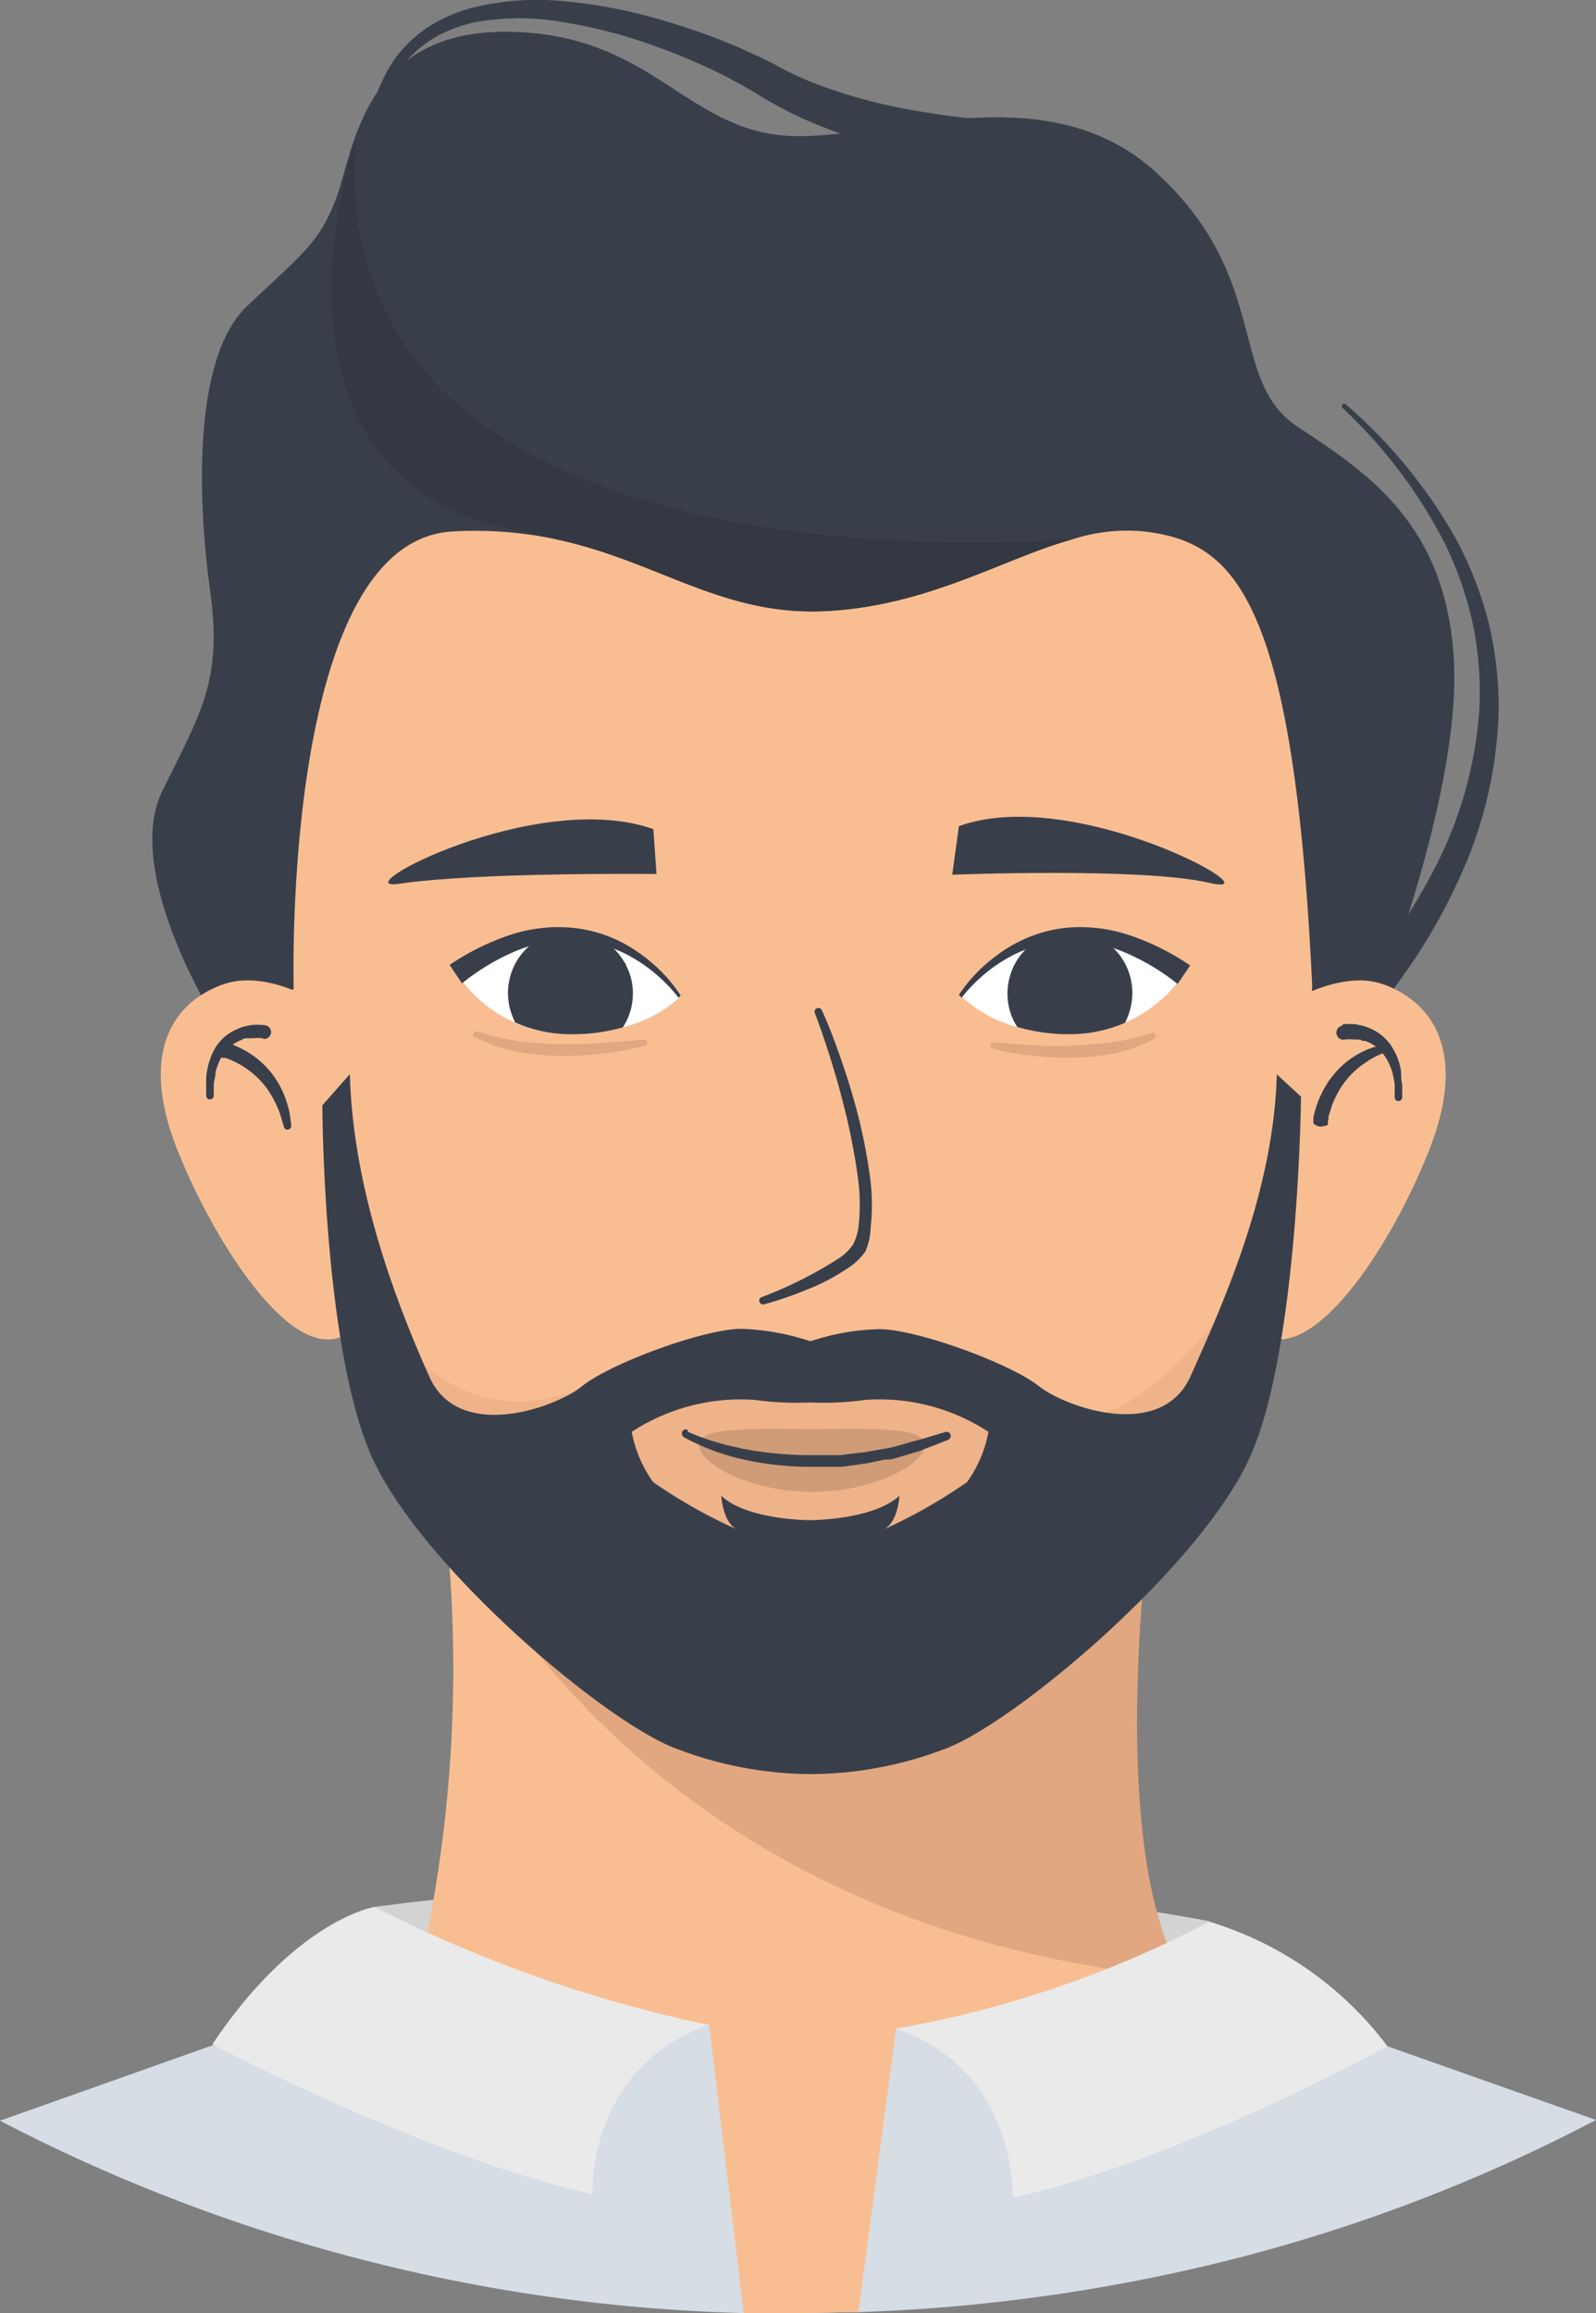 <svg xmlns="http://www.w3.org/2000/svg" viewBox="0 0 86.4 125.19"><rect x="0" y="0" width="86.4" height="125.19" fill="#808080" stroke="none"/><defs><style>.cls-1{isolation:isolate;}.cls-13,.cls-2{fill:#393f4a;}.cls-3{fill:#f8be92;}.cls-4{fill:#fff;}.cls-5{mix-blend-mode:multiply;opacity:0.15;}.cls-6{fill:#58211a;}.cls-7{fill:#333842;}.cls-8{fill:#d4d3d3;}.cls-9{fill:#d7dde4;}.cls-10{fill:#eaeaea;}.cls-11{fill:#efb38a;}.cls-12{fill:#d09c77;}.cls-13{fill-rule:evenodd;}</style></defs><g class="cls-1"><g id="Ebene_1" data-name="Ebene 1"><g id="Schritt_4"><path class="cls-2" d="M85.29,69.59c.25-.23.52-.52.78-.8s.51-.56.76-.85c.5-.58,1-1.19,1.43-1.8a31.48,31.48,0,0,0,2.43-3.91,21.92,21.92,0,0,0,2.54-8.76,18.42,18.42,0,0,0-.32-4.57,19.52,19.52,0,0,0-1.49-4.38,26.59,26.59,0,0,0-5.59-7.44.13.13,0,0,1,0-.19.12.12,0,0,1,.18,0,27.19,27.19,0,0,1,6,7.35,19.79,19.79,0,0,1,1.73,4.48,19.37,19.37,0,0,1,.54,4.8A23.14,23.14,0,0,1,92,62.86a30.56,30.56,0,0,1-2.38,4.21c-.46.67-.93,1.33-1.43,2-.25.32-.5.63-.77.94s-.52.61-.84.93a.91.91,0,0,1-1.3-1.27l0,0Z" transform="translate(-13.15 -15)"/><path class="cls-2" d="M24.53,69.73s-4.7-7.66-2.59-11.93,3.25-6,2.59-10.78-1-12.62,2-15.46,3.93-3.41,4.85-5.92,1.46-8.92,9.09-8.92,9.57,4.93,14.77,5.58,14.31-3.67,20.54,2.07,3.81,11.22,7.62,13.73,8.09,5.29,8.46,12.73-4.5,19.41-4.5,19.41H83.53S79,34.47,57.72,34.47,30.6,70.8,30.6,70.8Z" transform="translate(-13.15 -15)"/><path class="cls-3" d="M84.64,61.54c0-14.87-11-27.1-25.07-28.62a26.66,26.66,0,0,0-3-.16A27.26,27.26,0,0,0,47,34.49h0A28.76,28.76,0,0,0,28.55,61.54c0,.24,0,.48,0,.72h0s0,.1,0,.28a1.7,1.7,0,0,0,0,.22c.19,4.92,2.51,46.13,28.18,46.13,12.06,0,18.9-10.51,22.78-20.23,4.94-12.36,5.1-26.4,5.1-26.4h0C84.63,62,84.64,61.78,84.64,61.54Z" transform="translate(-13.15 -15)"/><path class="cls-2" d="M57.63,69.65c.34.74.63,1.49.9,2.25s.53,1.53.75,2.3a29.33,29.33,0,0,1,1,4.75,10.87,10.87,0,0,1,0,2.49A3.34,3.34,0,0,1,60,82.72a3.29,3.29,0,0,1-1,.94,10.88,10.88,0,0,1-2.19,1.14,18.92,18.92,0,0,1-2.3.79.21.21,0,0,1-.25-.15.19.19,0,0,1,.12-.24h0a22.13,22.13,0,0,0,4.21-2.12,2.71,2.71,0,0,0,.74-.73,2.79,2.79,0,0,0,.3-1,10.61,10.61,0,0,0,0-2.32c-.09-.78-.23-1.56-.38-2.34s-.34-1.55-.54-2.32a47.21,47.21,0,0,0-1.45-4.55h0a.2.2,0,0,1,.12-.26A.21.21,0,0,1,57.63,69.65Z" transform="translate(-13.15 -15)"/><path class="cls-2" d="M65.06,59.71l-.36,2.63s10.27-.41,13.93.44C82.51,63.68,71.4,57.42,65.06,59.71Z" transform="translate(-13.15 -15)"/><path class="cls-2" d="M48.52,59.87l.17,2.43s-9.69-.11-13.93.53C31.55,63.31,42.16,57.63,48.52,59.87Z" transform="translate(-13.15 -15)"/><path class="cls-4" d="M77.24,67.73a7.66,7.66,0,0,1-3.18,2.62,7.48,7.48,0,0,1-2.84.62,9.91,9.91,0,0,1-3-.39,7.12,7.12,0,0,1-3.06-1.69,9.14,9.14,0,0,1,4.52-3.21,5.53,5.53,0,0,1,1.53-.16,11,11,0,0,1,1.17.12A11.35,11.35,0,0,1,77.24,67.73Z" transform="translate(-13.15 -15)"/><path class="cls-2" d="M74.33,69.63a4.1,4.1,0,0,1-.27.72,7.48,7.48,0,0,1-2.84.62,9.91,9.91,0,0,1-3-.39,3.33,3.33,0,0,1-.42-2.66,3.66,3.66,0,0,1,.25-.68l.13-.23a3.44,3.44,0,0,1,1.5-1.33,5.53,5.53,0,0,1,1.53-.16,11,11,0,0,1,1.17.12,3.43,3.43,0,0,1,1.19.82c.06.07.12.13.17.2A3.39,3.39,0,0,1,74.33,69.63Z" transform="translate(-13.15 -15)"/><path class="cls-2" d="M65.06,68.84a8.41,8.41,0,0,1,1.11-1.34,9.55,9.55,0,0,1,1.36-1.09,7.56,7.56,0,0,1,3.33-1.2,8.36,8.36,0,0,1,3.54.44,13.18,13.18,0,0,1,3.18,1.6l-.68,1a12.27,12.27,0,0,0-2.82-1.69,7.55,7.55,0,0,0-3.18-.62,6.94,6.94,0,0,0-3.15.88,8.53,8.53,0,0,0-2.54,2.17Z" transform="translate(-13.15 -15)"/><path class="cls-4" d="M37.87,67.69A7.48,7.48,0,0,0,41,70.33a7.29,7.29,0,0,0,2.84.64,10,10,0,0,0,3-.37A7.19,7.19,0,0,0,50,68.93a9.07,9.07,0,0,0-4.51-3.24,5.41,5.41,0,0,0-1.52-.17,8.76,8.76,0,0,0-1.17.11A11.38,11.38,0,0,0,37.87,67.69Z" transform="translate(-13.15 -15)"/><path class="cls-2" d="M40.76,69.61a6,6,0,0,0,.27.72,7.29,7.29,0,0,0,2.84.64,10,10,0,0,0,3-.37,3.37,3.37,0,0,0,.44-2.66,3.09,3.09,0,0,0-.26-.68c0-.08-.08-.16-.13-.24a3.36,3.36,0,0,0-1.49-1.33,5.41,5.41,0,0,0-1.52-.17,8.76,8.76,0,0,0-1.17.11,3.37,3.37,0,0,0-1.2.82l-.17.2A3.41,3.41,0,0,0,40.76,69.61Z" transform="translate(-13.15 -15)"/><path class="cls-2" d="M50,68.88a8,8,0,0,0-1.1-1.35,9,9,0,0,0-1.36-1.1,7.37,7.37,0,0,0-3.32-1.21,8.25,8.25,0,0,0-3.55.41,13.33,13.33,0,0,0-3.18,1.59l.67,1A12.11,12.11,0,0,1,41,66.5a7.57,7.57,0,0,1,3.18-.61,7,7,0,0,1,3.15.9A8.69,8.69,0,0,1,49.89,69Z" transform="translate(-13.15 -15)"/><g class="cls-5"><path class="cls-6" d="M48.06,71.6a16.32,16.32,0,0,1-2.3.42,18.09,18.09,0,0,1-2.33.12,14.16,14.16,0,0,1-2.34-.23,8.8,8.8,0,0,1-2.23-.77.17.17,0,0,1-.07-.24.17.17,0,0,1,.21-.08h0a12.91,12.91,0,0,0,2.19.52,20.9,20.9,0,0,0,2.25.17c.76,0,1.51,0,2.27-.06s1.52-.11,2.28-.19h0a.17.17,0,0,1,.2.15A.18.18,0,0,1,48.06,71.6Z" transform="translate(-13.15 -15)"/></g><g class="cls-5"><path class="cls-6" d="M67,71.41c.71.07,1.44.12,2.16.16s1.44.06,2.15,0a21.33,21.33,0,0,0,2.13-.18,11.36,11.36,0,0,0,2.07-.5h0a.18.18,0,0,1,.14.32A7.55,7.55,0,0,1,73.5,72a12.66,12.66,0,0,1-2.21.24,16.42,16.42,0,0,1-2.22-.1,14.88,14.88,0,0,1-2.18-.39.18.18,0,0,1-.12-.22.17.17,0,0,1,.19-.12Z" transform="translate(-13.15 -15)"/></g><path class="cls-2" d="M84.2,68.63c-1-21.52-4.29-24.29-9.12-24.87a9.66,9.66,0,0,0-3.85.42c-3.66,1-7.68,3.54-13.16,3.88-5.7.36-9.16-2.63-14.66-3.84h0a21.27,21.27,0,0,0-5.73-.46c-9.33.47-8.63,24.8-8.63,24.8-4.66-3.81.59-26.1,1.55-30.37a4.25,4.25,0,0,1,1.34-2,17.72,17.72,0,0,1,3.28-2.3c5.47-3.11,14.27-5.86,18-5.86,5.48,0,20.16,3.06,23.77,5.48s10.55,13.3,11.23,20.73S84.2,68.63,84.2,68.63Z" transform="translate(-13.15 -15)"/><path class="cls-2" d="M66.41,24.05c-.88-.1-1.67-.24-2.49-.4s-1.63-.34-2.43-.55a30,30,0,0,1-4.73-1.62,22,22,0,0,1-2.26-1.17L54,20l-.51-.29c-.33-.19-.68-.37-1-.55a33.9,33.9,0,0,0-4.35-1.83,26.92,26.92,0,0,0-4.56-1.14,13.63,13.63,0,0,0-4.64,0,7.69,7.69,0,0,0-2.15.78A6.51,6.51,0,0,0,35,18.48a9,9,0,0,0-1.78,4.3.15.15,0,0,1-.16.11.13.13,0,0,1-.11-.15,9.37,9.37,0,0,1,1.61-4.61,7.13,7.13,0,0,1,1.84-1.71,8.26,8.26,0,0,1,2.32-1,14.58,14.58,0,0,1,5-.35,27.39,27.39,0,0,1,4.86.9,36.8,36.8,0,0,1,4.66,1.64l1.13.52.57.28.54.29a17,17,0,0,0,2.09.93A28.26,28.26,0,0,0,62,20.86c.77.15,1.54.27,2.31.38s1.57.19,2.3.23h0a1.3,1.3,0,1,1-.15,2.59Z" transform="translate(-13.15 -15)"/><path class="cls-7" d="M71.23,44.18c-3.66,1-7.68,3.54-13.16,3.88-5.7.36-9.16-2.63-14.66-3.84h0c-.66-.17-1.35-.32-2.07-.46-5.5-1-8.2-4.06-9.4-7.54-2.17-6.31.58-14.09.58-14.09a16.81,16.81,0,0,0,2.7,11.79C44.15,46.61,71.23,44.18,71.23,44.18Z" transform="translate(-13.15 -15)"/><path class="cls-8" d="M33.43,118.2s23-3.36,45.19.77c0,0-1.57,9.53-22.14,9.53S33.43,118.2,33.43,118.2Z" transform="translate(-13.15 -15)"/><path class="cls-9" d="M99.55,129.73a90.24,90.24,0,0,1-20.4,7.72,95.68,95.68,0,0,1-19.53,2.68c-1.08,0-2.17.05-3.27.05s-2,0-2.94,0a92.38,92.38,0,0,1-40.26-10.41l25.37-9H74.19Z" transform="translate(-13.15 -15)"/><path class="cls-3" d="M78,123,56.62,125.3l-20.92-3a73.83,73.83,0,0,0,1.44-26q0-.22-.06-.42c-.07-.45-.11-.68-.11-.68l.36.31C65.87,119.7,75.81,93.7,75.81,93.7c-2.59,19.29,0,26.16,1.44,28.36A3.61,3.61,0,0,0,78,123Z" transform="translate(-13.15 -15)"/><g class="cls-5"><path class="cls-6" d="M77.25,122.06c-29.18-2.69-38.92-23-40.11-25.68L37,96.07l.06-.11c.08-.13.16-.25.25-.37C65.87,119.7,75.81,93.7,75.81,93.7,73.22,113,75.83,119.86,77.25,122.06Z" transform="translate(-13.15 -15)"/></g><path class="cls-10" d="M33.43,118.2s-4.24.66-8.78,7.43c0,0,11.39,6.06,20.57,8.11,0,0-.29-6.88,6.31-9.15A72.41,72.41,0,0,1,33.43,118.2Z" transform="translate(-13.15 -15)"/><path class="cls-10" d="M78.62,119a18.91,18.91,0,0,1,9.64,6.74s-11.11,6.15-20.29,8.2c0,0,.29-6.88-6.31-9.15A57.92,57.92,0,0,0,78.62,119Z" transform="translate(-13.15 -15)"/><path class="cls-3" d="M61.82,123.56l-2.2,16.57c-1.08,0-2.17.05-3.27.05s-2,0-2.94,0l-2-16.69C54.74,119.34,61.82,123.56,61.82,123.56Z" transform="translate(-13.15 -15)"/><path class="cls-11" d="M81.42,83.15c-.55,1.9-1.19,3.82-1.94,5.7-3.88,9.72-8.54,20.23-22.78,20.23-16.15,0-22.57-13.39-24.56-25,1.15,2,4.86,7.78,10.54,6.61,6.69-1.4,7.5-3.13,14.55-3.17s10.38,4.84,14.92,4.14C76,91.06,80.19,85,81.42,83.15Z" transform="translate(-13.15 -15)"/><path class="cls-3" d="M32.94,86.36a4.1,4.1,0,0,1-.53.5,3.62,3.62,0,0,1-.85.51,1.93,1.93,0,0,1-.86.11c-2.77-.24-6.28-6-8-10.38-1.87-4.83-.45-7.69,2.42-8.79a4,4,0,0,1,1.26-.25c2.9-.1,6.84,2.44,8.46,6.63C36.43,78.7,35.09,84.05,32.94,86.36Z" transform="translate(-13.15 -15)"/><path class="cls-2" d="M27.39,71.19a2.68,2.68,0,0,0-.57,0l-.29,0c-.09,0-.19,0-.28.08a2.12,2.12,0,0,0-.93.66,3.16,3.16,0,0,0-.5,1.1c0,.21-.07.42-.1.63l0,.64v0a.2.2,0,0,1-.21.2.21.21,0,0,1-.2-.2v-.69c0-.23,0-.46.06-.7a3.56,3.56,0,0,1,.52-1.34A2.61,2.61,0,0,1,26,70.69a2.09,2.09,0,0,1,.35-.13l.36-.08a3.07,3.07,0,0,1,.75,0,.39.39,0,0,1,.36.31.38.38,0,0,1-.4.44h0Z" transform="translate(-13.15 -15)"/><path class="cls-2" d="M25.15,71.55c.11-.14.18-.15.25-.13l.19.06a2.39,2.39,0,0,1,.37.15,4.84,4.84,0,0,1,1.87,1.42,4.93,4.93,0,0,1,.76,1.36,6.91,6.91,0,0,1,.22.74c.05.25.07.5.11.75a.21.21,0,0,1-.18.23.19.19,0,0,1-.22-.14v0c-.07-.23-.13-.46-.2-.68a6.14,6.14,0,0,0-.27-.64l-.16-.31-.18-.29a2.83,2.83,0,0,0-.2-.28,2.53,2.53,0,0,0-.22-.26,4.73,4.73,0,0,0-1.63-1.16,2.85,2.85,0,0,0-.31-.12l-.16,0c-.05,0-.09-.05-.1-.22v-.12A.41.41,0,0,1,25.15,71.55Z" transform="translate(-13.15 -15)"/><g class="cls-5"><path class="cls-6" d="M32.94,86.36a4.1,4.1,0,0,1-.53.5c-.14-.5-.28-1-.41-1.5-.22-.9-.43-1.8-.63-2.71a.21.21,0,0,1,.4-.09h0c.25.88.51,1.76.79,2.64C32.69,85.6,32.81,86,32.94,86.36Z" transform="translate(-13.15 -15)"/></g><path class="cls-3" d="M90.57,77.1c-1.68,4.37-5.19,10.14-8,10.38a1.93,1.93,0,0,1-.86-.11,3.62,3.62,0,0,1-.85-.51,4.1,4.1,0,0,1-.53-.5c-2.15-2.31-3.49-7.66-1.94-11.67C80.05,70.5,84,68,86.89,68.06a4,4,0,0,1,1.26.25C91,69.41,92.44,72.27,90.57,77.1Z" transform="translate(-13.15 -15)"/><path class="cls-2" d="M85.82,70.44a3.2,3.2,0,0,1,.77,0l.36.08a2.6,2.6,0,0,1,.36.13,2.64,2.64,0,0,1,1.15.94A3.4,3.4,0,0,1,89,73c0,.24,0,.47.06.7v.69a.21.21,0,0,1-.21.2.2.2,0,0,1-.2-.19v0l0-.64c0-.21-.06-.42-.1-.63A3,3,0,0,0,88,72a2.07,2.07,0,0,0-.93-.66c-.09,0-.19,0-.28-.08l-.29,0a2.68,2.68,0,0,0-.57,0h0a.36.36,0,0,1-.38-.18.38.38,0,0,1,.27-.57Z" transform="translate(-13.15 -15)"/><path class="cls-2" d="M84.39,75.9c-.15-.08-.16-.15-.14-.22l0-.19a3,3,0,0,1,.09-.38,4.89,4.89,0,0,1,.26-.73l.17-.36.2-.34a2.27,2.27,0,0,1,.22-.32c.08-.1.16-.21.25-.31a4.62,4.62,0,0,1,1.22-1,4.39,4.39,0,0,1,1.46-.52.21.21,0,0,1,.23.18.19.19,0,0,1-.13.22h0a4.47,4.47,0,0,0-1.21.62,4.39,4.39,0,0,0-1,.93,4.71,4.71,0,0,0-.68,1.17c-.1.2-.14.43-.22.64s0,.23-.07.34l0,.17c0,.06,0,.11-.22.14h0A.53.53,0,0,1,84.39,75.9Z" transform="translate(-13.15 -15)"/><g class="cls-5"><path class="cls-6" d="M81.94,82.65c-.19.91-.4,1.81-.63,2.71-.13.5-.26,1-.41,1.5a4.1,4.1,0,0,1-.53-.5c.13-.38.25-.76.38-1.16.28-.88.54-1.76.79-2.64h0a.21.21,0,0,1,.4.09Z" transform="translate(-13.15 -15)"/></g><g class="cls-5"><path class="cls-6" d="M61.25,98.66c-.71-.13-1.43-.22-2.14-.31s-1.43-.15-2.15-.18a16.8,16.8,0,0,0-2.13,0,11.53,11.53,0,0,0-2.1.36h0a.17.17,0,0,1-.21-.12.19.19,0,0,1,.09-.21,8.19,8.19,0,0,1,2.16-.61A13.87,13.87,0,0,1,57,97.53a18.23,18.23,0,0,1,2.21.25,14.58,14.58,0,0,1,2.14.54.18.18,0,0,1,.11.22.17.17,0,0,1-.19.12Z" transform="translate(-13.15 -15)"/></g><path class="cls-12" d="M63.22,93.21c0,1-2.73,2.53-6.1,2.53S51,94.22,51,93.21s2.71-.87,6.09-.87S63.22,92.19,63.22,93.21Z" transform="translate(-13.15 -15)"/><path class="cls-2" d="M50.39,92.49a12.91,12.91,0,0,0,1.65.59,8.52,8.52,0,0,0,.87.22l.43.1.44.08a20,20,0,0,0,3.54.27l.89,0,.44,0,.44-.06.89-.1.88-.16.44-.07.43-.11L62.6,93c.58-.14,1.15-.34,1.73-.5h0a.22.22,0,0,1,.28.15.23.23,0,0,1-.13.27l-.86.34-.43.16a3.16,3.16,0,0,1-.43.16l-.88.26-.44.13L61,94l-.9.19-.91.13-.46.06-.46,0c-.31,0-.62,0-.93,0a16.87,16.87,0,0,1-3.68-.34,12.28,12.28,0,0,1-3.49-1.26.24.24,0,0,1-.08-.31.22.22,0,0,1,.29-.09Z" transform="translate(-13.15 -15)"/><path class="cls-13" d="M65.5,95.21a6.76,6.76,0,0,0,1.16-2.72A10.78,10.78,0,0,0,60,90.76a16.56,16.56,0,0,1-3,.14,16.56,16.56,0,0,1-3-.14,10.78,10.78,0,0,0-6.65,1.73,6.76,6.76,0,0,0,1.16,2.72A28,28,0,0,0,53,97.75c-.74-.43-.8-1.8-.8-1.8C53.59,97.27,57,97.27,57,97.27s3.41,0,4.84-1.32c0,0-.06,1.37-.8,1.8A28.4,28.4,0,0,0,65.5,95.21ZM69.37,90c1.36,1.11,6.64,3.06,8.24-.54s4.49-9.82,4.66-16.32l1.31,1.21s-.12,13.37-2.69,19.34-12.93,14.69-16.7,16a20.56,20.56,0,0,1-7,1.32h-.28a20.56,20.56,0,0,1-7-1.32c-3.77-1.27-14.12-10-16.7-16S30.6,74.82,30.6,74.82l1.49-1.69c.17,6.49,2.7,12.78,4.3,16.37s6.88,1.65,8.24.54c1.62-1.31,6.95-3.23,8.8-3.12a13.26,13.26,0,0,1,3.57.66l.06,0a12.3,12.3,0,0,1,3.51-.64C62.42,86.81,67.75,88.73,69.37,90Z" transform="translate(-13.15 -15)"/></g></g></g></svg>